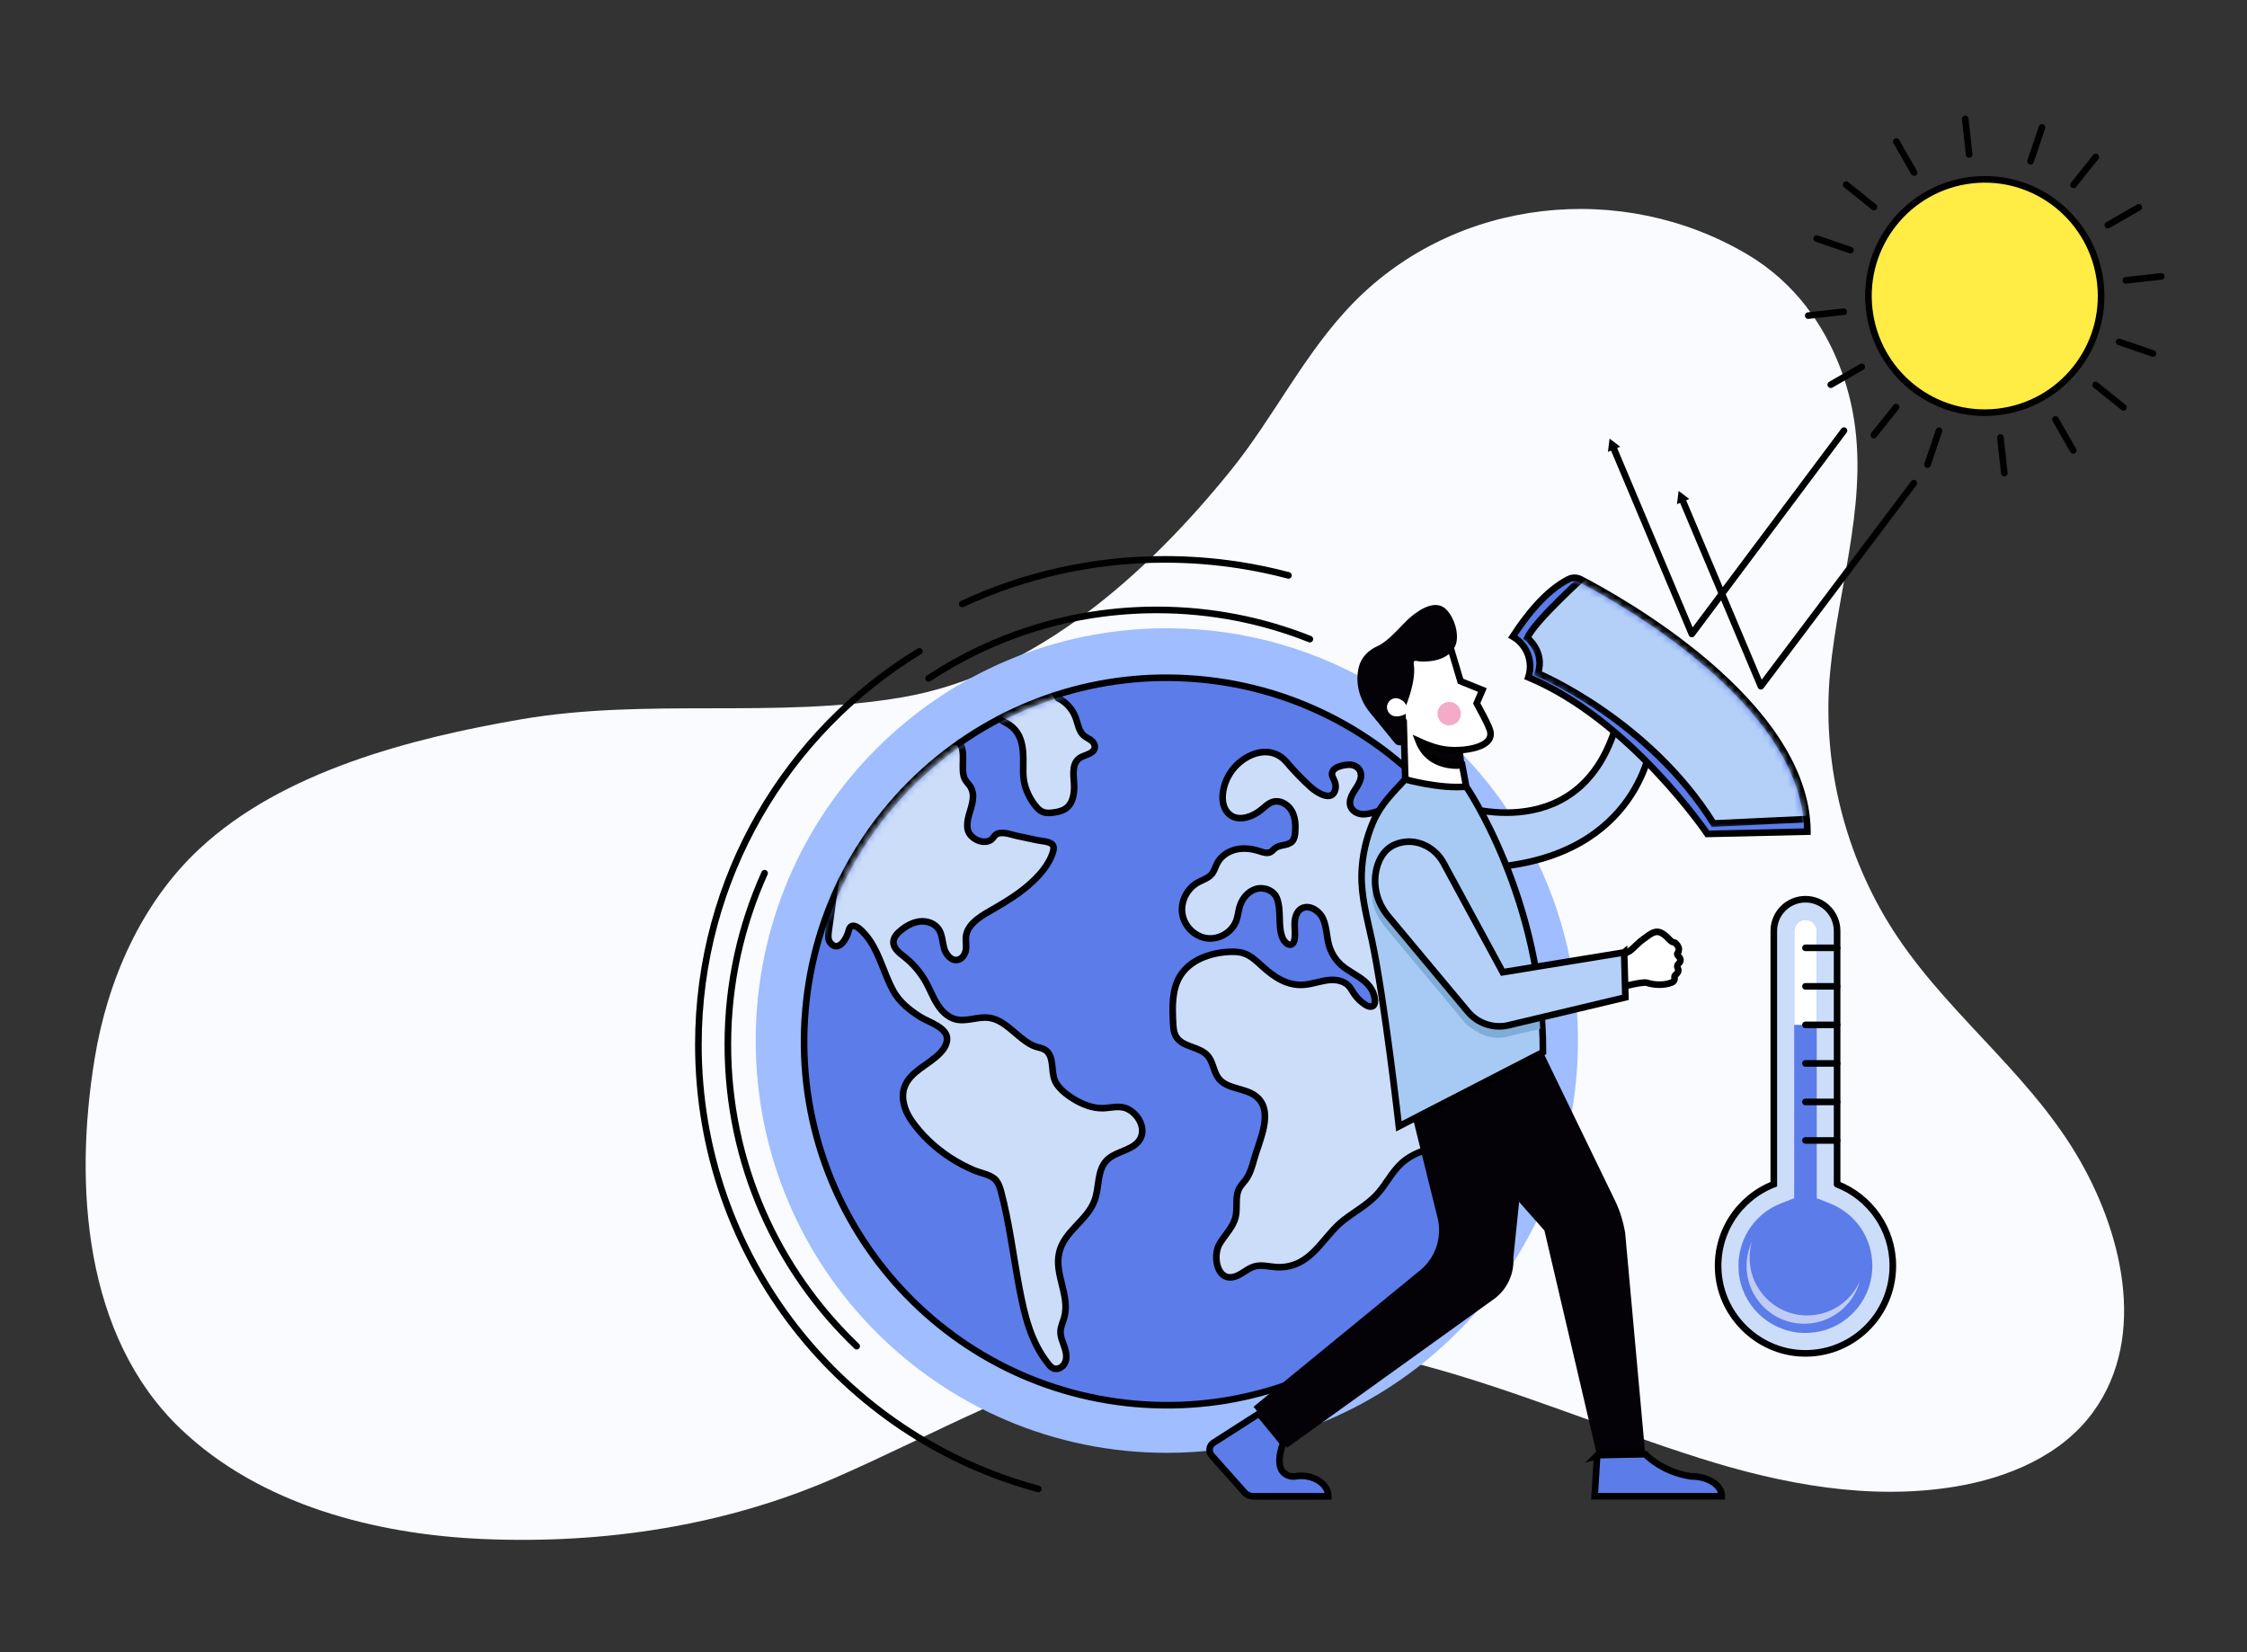 <svg width="340" height="250" viewBox="0 0 340 250" fill="none" xmlns="http://www.w3.org/2000/svg">
<rect x="0" y="0" width="340" height="250" fill="#333333" stroke="none"/>
<path d="M273.41 46.51C270.987 43.364 268.003 40.634 264.459 38.53C245.443 27.233 220.44 29.896 204.883 45.714C197.442 53.277 192.824 63.049 186.181 71.247C173.713 86.667 156.778 102.04 136.518 105.508C117.388 108.788 97.954 105.556 78.824 108.845C62.241 111.697 42.712 116.711 30.14 128.473C21.33 136.709 16.246 148.366 14.307 160.26C11.209 179.244 12.644 202.17 27.327 216.197C39.396 227.731 56.919 232.195 73.208 232.878C91.34 233.636 109.671 230.906 126.349 223.618C141.326 217.088 155.999 208.577 172.022 204.862C203.144 197.64 228.527 211.572 257.312 220.671C269.723 224.594 282.914 227.059 295.762 224.954C303.821 223.637 311.965 220.225 316.745 213.619C325.136 202.028 320.917 185.878 314.131 174.591C306.263 161.502 293.548 152.517 285.651 139.486C278.837 128.245 275.691 114.825 276.917 101.746C278.181 88.221 283.151 74.63 280.063 60.992C278.884 55.779 276.661 50.766 273.391 46.51H273.41Z" fill="#F9FBFF"/>
<path d="M238.769 157.448C238.769 189.12 215.235 215.273 184.75 219.299C182.069 219.65 179.334 219.833 176.559 219.833C142.201 219.833 114.35 191.903 114.35 157.448C114.35 122.993 142.201 95.062 176.559 95.062C188.555 95.062 199.763 98.467 209.26 104.37C226.968 115.367 238.769 135.029 238.769 157.448Z" fill="#9FBDFF"/>
<path d="M115.69 132.125C112.12 140.041 110.133 148.822 110.133 158.076C110.133 176.023 117.616 192.22 129.626 203.696" stroke="black" stroke-linecap="round" stroke-linejoin="round"/>
<path d="M198.2 96.704C191.033 93.854 183.22 92.287 175.043 92.287C168.55 92.287 162.286 93.273 156.399 95.11C150.714 96.88 145.373 99.433 140.51 102.648" stroke="black" stroke-linecap="round" stroke-linejoin="round"/>
<path d="M139.116 98.548C119.071 110.747 105.674 132.841 105.674 158.069C105.674 190.268 127.49 217.361 157.107 225.291" stroke="black" stroke-linecap="round" stroke-linejoin="round"/>
<path d="M194.961 87.065C192.496 86.41 189.976 85.883 187.417 85.492C183.78 84.931 180.055 84.64 176.263 84.64C165.318 84.64 154.931 87.052 145.609 91.381" stroke="black" stroke-linecap="round" stroke-linejoin="round"/>
<path d="M231.226 162.356C233.852 132.075 211.501 105.393 181.305 102.759C151.109 100.126 124.502 122.539 121.876 152.82C119.25 183.102 141.6 209.784 171.796 212.418C201.992 215.051 228.6 192.638 231.226 162.356Z" fill="#5B7CE9" stroke="black" stroke-miterlimit="10"/>
<mask id="mask0_195_4641" style="mask-type:luminance" maskUnits="userSpaceOnUse" x="121" y="102" width="111" height="111">
<path d="M231.03 158.049C231.252 127.826 207.001 103.146 176.862 102.926C146.724 102.706 122.112 127.028 121.89 157.251C121.668 187.474 145.92 212.153 176.058 212.374C206.197 212.594 230.808 188.272 231.03 158.049Z" fill="white"/>
</mask>
<g mask="url(#mask0_195_4641)">
<path d="M126.654 131.645C126.236 134.719 125.818 137.792 125.394 140.865C125.313 141.48 125.246 142.169 125.637 142.655C126.856 144.175 128.129 142.014 128.378 140.94C128.897 138.677 131.106 141.541 131.651 142.358C133.194 144.675 133.814 147.451 135.14 149.883C136.097 151.632 137.626 152.848 139.283 153.888C140.488 154.645 143.331 155.475 143.304 157.205C143.29 158.029 142.799 158.778 142.22 159.373C140.468 161.163 137.7 162.129 136.858 164.493C136.272 166.148 136.872 168.025 137.862 169.471C139.418 171.74 141.465 173.652 143.762 175.151C144.914 175.901 146.133 176.55 147.392 177.083C148.403 177.516 150.06 177.745 150.753 178.644C151.104 179.096 151.292 179.657 151.447 180.211C152.714 184.925 153.313 189.957 154.216 194.76C155.004 198.914 155.92 202.98 158.614 206.364C158.829 206.634 159.058 206.905 159.375 207.04C160.028 207.323 160.823 206.878 161.133 206.236C161.443 205.594 161.369 204.831 161.167 204.142C160.911 203.237 160.412 202.359 160.473 201.393C160.513 200.677 160.85 200.022 161.039 199.333C161.928 196.057 159.55 192.909 160.244 189.64C160.951 186.296 164.501 184.736 165.632 181.622C166.36 179.623 165.969 177.124 167.444 175.59C168.859 174.118 171.512 174.125 172.516 172.348C173.425 170.741 172.274 168.599 170.617 167.789C169.418 167.208 168.131 167.647 166.885 167.681C165.349 167.721 163.854 167.127 162.554 166.357C161.571 165.769 160.635 165.053 159.961 164.128C158.877 162.635 159.604 160.562 158.58 159.251C158.028 158.549 157.159 158.569 156.405 158.252C155.596 157.914 154.896 157.353 154.222 156.806C152.842 155.685 151.488 154.246 149.629 154.003C147.945 153.787 146.22 154.651 144.577 154.226C143.398 153.922 142.475 152.983 141.822 151.95C141.169 150.916 140.738 149.761 140.152 148.694C139.323 147.188 138.192 145.843 136.845 144.783C136.083 144.189 135.167 143.506 135.188 142.54C135.201 141.824 135.74 141.244 136.292 140.791C137.127 140.109 138.104 139.548 139.175 139.427C140.246 139.305 141.418 139.697 142.024 140.588C142.583 141.412 142.583 142.486 142.846 143.452C143.109 144.418 143.917 145.425 144.894 145.242C145.513 145.121 145.965 144.533 146.113 143.912C146.308 143.094 146.039 142.291 146.2 141.466C146.584 139.548 148.854 138.38 150.403 137.488C152.161 136.468 153.906 135.401 155.462 134.084C157.085 132.706 158.762 130.909 159.355 128.808C159.449 128.484 159.49 128.106 159.281 127.843C158.85 127.289 157.556 127.268 156.937 127.133C155.899 126.91 154.862 126.694 153.825 126.471C152.801 126.255 151.084 125.505 150.356 126.654C149.413 128.14 146.739 127.086 146.423 125.505C146.274 124.769 146.423 123.999 146.625 123.276C147.022 121.871 147.689 120.271 146.759 118.92C146.517 118.569 146.194 118.271 145.998 117.893C145.237 116.414 146.274 113.719 145.129 112.354L137.208 110.699L126.647 131.659L126.654 131.645Z" fill="#CCDDFA" stroke="black" stroke-miterlimit="10"/>
<path d="M219.812 122.588C218.889 123 217.865 123.412 216.861 123.027C215.959 122.675 215.386 121.818 214.389 121.561C212.49 121.068 209.991 122.317 208.166 122.851C207.486 123.047 206.792 123.25 206.085 123.196C205.088 123.114 204.185 122.412 204.266 121.331C204.313 120.676 204.663 120.082 205.02 119.521C205.377 118.967 205.761 118.407 205.896 117.758C206.152 116.515 205.229 115.644 204.017 115.711C202.872 115.772 200.939 116.292 201.733 117.751C202.01 118.258 202.185 118.859 202.057 119.426C201.592 121.453 199.241 119.92 198.359 119.129C197.039 117.94 195.806 116.65 194.654 115.299C192.62 112.915 189.454 113.618 187.319 115.576C186.141 116.657 185.332 118.143 185.076 119.724C184.962 120.426 184.948 121.156 185.157 121.838C185.359 122.52 185.797 123.148 186.417 123.493C187.764 124.236 189.569 123.513 190.687 122.648C191.32 122.162 191.886 121.527 192.654 121.318C193.725 121.027 194.883 121.716 195.442 122.675C196.001 123.641 196.062 124.81 195.981 125.924C195.941 126.424 195.86 126.951 195.523 127.316C194.89 127.998 193.711 127.768 192.97 128.322C192.728 128.505 192.546 128.761 192.277 128.91C191.745 129.207 191.091 128.964 190.512 128.775C189.374 128.403 188.141 128.268 186.976 128.545C185.81 128.829 184.733 129.558 184.18 130.619C183.898 131.159 183.749 131.781 183.359 132.253C182.827 132.895 181.964 133.131 181.244 133.537C179.6 134.449 178.603 136.428 178.9 138.292C179.196 140.156 180.786 141.743 182.652 141.973C184.517 142.203 186.471 141.021 187.09 139.238C187.313 138.596 187.373 137.9 187.555 137.245C187.912 136.009 188.808 134.881 190.034 134.516C191.26 134.151 192.768 134.732 193.22 135.935C193.927 137.833 193.327 139.886 194.014 141.791C194.264 142.473 194.984 143.263 195.55 142.817C195.745 142.662 195.833 142.405 195.873 142.156C196.022 141.352 195.873 140.534 195.9 139.717C195.921 138.9 196.15 138.015 196.81 137.549C197.961 136.745 199.612 137.738 200.191 139.015C200.77 140.298 200.716 141.771 201.12 143.121C201.45 144.229 202.084 145.236 202.939 146.006C204.017 146.972 205.398 147.546 206.495 148.485C207.068 148.978 207.566 149.613 207.822 150.335C208.045 150.957 208.368 152.456 207.236 152.301C206.987 152.267 206.751 152.139 206.543 151.997C205.93 151.598 205.397 151.085 204.973 150.491C204.522 149.862 204.273 149.194 203.579 148.775C202.892 148.363 202.043 148.221 201.255 148.282C199.955 148.376 198.709 148.876 197.409 148.998C194.85 149.241 192.836 147.883 191.024 146.242C190.182 145.479 189.34 144.648 188.269 144.27C187.488 143.993 186.632 143.986 185.804 144.033C183.002 144.216 180.038 145.283 178.57 147.674C177.317 149.714 177.384 152.274 177.499 154.672C177.532 155.442 177.58 156.259 177.997 156.907C178.994 158.495 181.506 158.333 182.739 159.744C183.581 160.704 183.615 162.169 184.396 163.176C185.683 164.831 188.309 164.574 189.98 165.83C192.91 168.032 190.512 172.646 189.764 175.401C189.468 176.496 189.151 177.61 188.485 178.522C188.175 178.941 187.791 179.312 187.542 179.765C186.828 181.055 187.299 182.683 186.962 184.122C186.605 185.662 185.373 186.817 184.558 188.168C183.399 190.093 184.187 194.334 187.191 193.038C188.114 192.639 188.882 191.883 189.852 191.619C190.916 191.329 192.034 191.666 193.139 191.734C194.405 191.815 195.692 191.531 196.803 190.923C199.437 189.478 200.918 186.499 203.283 184.648C204.913 183.372 206.866 182.311 208.28 180.805C209.675 179.326 210.537 177.421 212.039 176.036C213.642 174.557 215.743 173.875 217.845 173.503C219.657 173.179 222.324 173.584 223.961 172.747C225.173 172.119 225.57 170.444 225.079 169.16C224.594 167.877 223.435 166.965 222.203 166.371C220.97 165.776 219.636 165.432 218.377 164.898C216.094 163.932 213.911 162.271 212.369 160.285C211.574 159.258 210.914 158.083 210.658 156.799C210.543 156.239 210.362 154.145 211.419 154.381C212.039 154.523 212.248 155.259 212.773 155.563C213.251 155.84 213.81 155.692 214.282 155.462C214.666 155.266 215.023 155.016 215.42 154.841C216.053 154.564 217.104 154.402 217.69 154.841C218.39 155.367 218.37 156.59 218.384 157.374C218.404 158.38 218.33 159.413 218.64 160.386C219.219 162.196 221.091 163.534 222.688 164.412C224.25 165.276 225.995 165.81 227.773 165.952C229.679 166.107 231.646 165.783 233.532 165.513L230.487 127.572L219.845 122.554L219.812 122.588Z" fill="#CCDDFA" stroke="black" stroke-miterlimit="10"/>
<path d="M160.103 105.64C161.329 106.242 162.306 107.336 162.771 108.619C163.107 109.538 163.229 110.605 163.949 111.26C164.367 111.638 164.939 111.814 165.33 112.226C165.579 112.489 165.728 112.875 165.633 113.219C165.377 114.158 163.943 114.232 163.289 114.752C162.016 115.759 162.542 117.657 162.535 119.068C162.528 120.514 162.191 122.034 160.73 122.628C160.171 122.851 159.571 122.939 158.972 122.993C158.069 123.067 157.463 122.837 156.87 122.155C156.015 121.176 155.395 119.987 155.058 118.731C154.701 117.393 154.863 116.015 154.836 114.644C154.809 113.334 154.641 111.969 153.927 110.875C153.516 110.247 152.943 109.747 152.283 109.403C151.67 109.085 151.01 108.761 150.916 107.971L158.291 102.824L160.103 105.64Z" fill="#CCDDFA" stroke="black" stroke-miterlimit="10"/>
</g>
<path d="M196.845 223.305C196.623 223.305 196.333 223.338 196.057 223.386C195.06 223.548 194.043 223.007 193.746 222.041C193.262 220.461 194.178 218.347 194.178 218.347L190.52 213.889L183.596 218.32C182.949 218.752 182.828 219.657 183.347 220.245L188.291 225.797C188.641 226.189 189.146 226.418 189.671 226.418H200.994C200.994 224.703 199.135 223.311 196.845 223.311V223.305Z" fill="#5B7CE9" stroke="black" stroke-miterlimit="10"/>
<path d="M246.657 143.864C246.745 143.79 246.832 143.716 246.92 143.641C247.499 143.135 248.011 142.547 248.644 142.115C249.217 141.73 249.749 141.203 250.436 141.034C251.089 140.879 251.642 141.264 252.113 141.676C252.342 141.879 252.537 142.122 252.773 142.324C252.867 142.405 252.962 142.48 253.069 142.534C253.123 142.561 253.184 142.581 253.245 142.588C253.346 142.601 253.413 142.628 253.494 142.689C253.548 142.73 253.595 142.777 253.642 142.831C253.77 142.959 253.878 143.115 253.952 143.277C253.972 143.324 254.006 143.385 254.012 143.439C254.012 143.439 254.107 143.871 253.858 144.202C253.804 144.27 253.77 144.31 253.783 144.378C253.817 144.513 253.925 144.621 254.012 144.729C254.161 144.898 254.322 145.134 254.275 145.371C254.235 145.553 254.093 145.729 253.959 145.85C253.804 145.992 253.73 146.269 253.851 146.458C253.851 146.458 254.006 146.708 253.938 146.958C253.938 146.958 253.898 147.215 253.467 147.573C253.305 147.708 253.406 147.985 253.379 148.16C253.346 148.376 253.197 148.566 253.002 148.647C251.844 149.133 250.369 149.072 249.19 148.707C248.334 148.444 243.586 149.835 243.586 149.835C243.229 149.086 243.438 145.337 243.438 145.337C243.411 145.276 246.287 144.155 246.644 143.864H246.657Z" fill="white" stroke="black" stroke-miterlimit="10"/>
<path d="M248.947 220.042L241.659 220.231L233.691 186.195L227.103 178.738L223.17 162.757L233.098 158.414L244.333 181.582C245.101 183.155 245.626 184.837 245.909 186.573L248.947 220.049V220.042Z" fill="#050207"/>
<path d="M232.339 157.9L228.991 190.322C229.139 192.74 228.062 195.064 226.129 196.509L194.754 219.056L189.676 212.862L215.015 192.105C217.265 190.18 218.235 187.141 217.521 184.263L212.577 164.31L232.339 157.9Z" fill="#050207"/>
<path d="M241.661 220.231C241.958 220.137 248.949 220.042 248.949 220.042C248.949 220.042 251.435 222.73 255.9 223.399C255.927 223.399 255.954 223.399 255.981 223.399C258.494 223.399 260.535 224.743 260.535 226.405H241.291L241.668 220.224L241.661 220.231Z" fill="#5B7CE9" stroke="black" stroke-miterlimit="10"/>
<path d="M221.261 113.476C220.433 113.543 219.604 113.55 218.776 113.442C217.482 113.28 215.899 112.726 214.66 112.152C216.351 116.495 221.598 115.819 221.598 115.819L221.335 113.476C221.335 113.476 221.281 113.476 221.254 113.476H221.261Z" fill="#050207"/>
<path d="M221.26 113.475C221.26 113.475 221.314 113.475 221.341 113.475L221.355 113.043L221.26 113.482V113.475Z" fill="#EAACA1"/>
<path d="M221.59 113.442C223.173 113.273 226.285 112.584 225.389 110.301C224.871 108.97 224.096 107.694 223.443 106.424L224.305 104.411L220.998 103.073L219.179 96.967L213.514 99.743L211.211 107.396L212.39 109.139L212.646 118.359L222.021 119.913L221.254 115.792C221.159 115.806 216.35 116.488 214.66 112.145C215.899 112.719 217.482 113.28 218.775 113.435C219.597 113.536 220.432 113.536 221.26 113.469H221.341C221.422 113.455 221.51 113.448 221.59 113.442Z" fill="white" stroke="black" stroke-miterlimit="10"/>
<path d="M220.68 121.831C220.68 121.831 239.768 128.707 244.86 108.612L249.892 112.3C249.892 112.3 248.167 129.45 225.994 131.22L220.68 121.831Z" fill="#B4D0F9" stroke="black" stroke-miterlimit="10"/>
<path d="M219.028 92.421C217.506 90.584 215.087 92.023 213.639 93.205C212.582 94.07 211.72 95.137 210.73 96.062C210.022 96.717 209.248 97.413 208.372 97.798C207.012 98.392 205.941 99.521 205.597 100.966C205.557 101.121 205.53 101.283 205.496 101.452C205.119 103.702 205.813 105.991 207.247 107.761L211.12 112.516C211.403 112.861 212.474 112.874 212.824 112.57L212.723 108.916L212.71 108.004C212.218 108.328 211.194 108.477 210.682 108.247C210.002 107.937 209.699 107.133 210.002 106.451C210.312 105.769 211.114 105.465 211.794 105.769C212.184 105.944 212.568 106.316 212.77 106.728C213.316 105.329 214.488 101.898 213.754 99.797C213.808 99.953 214.596 100.054 214.751 100.074C215.094 100.122 215.458 100.101 215.808 100.088C216.563 100.054 217.324 99.939 218.038 99.662C219.068 99.257 220.079 98.426 220.348 97.312C220.732 95.698 220.079 93.685 219.035 92.421H219.028Z" fill="#050207"/>
<path d="M212.775 106.734C212.573 106.322 212.189 105.951 211.799 105.775C211.118 105.465 210.317 105.775 210.007 106.458C209.697 107.14 210.007 107.943 210.687 108.254C211.193 108.484 211.981 108.423 212.472 108.099C212.641 107.984 212.775 107.842 212.856 107.667C212.984 107.376 212.93 107.045 212.775 106.734Z" fill="white"/>
<path d="M221.853 119.021C221.853 119.021 233.525 136.036 233.471 159.204L211.668 170.43C211.668 170.43 209.493 151.206 207.607 142.358C206.893 139.008 205.93 135.657 206.031 132.206C206.112 129.531 206.698 126.877 207.755 124.418C208.934 121.682 210.658 120.061 212.625 117.927C212.625 117.927 217.865 119.406 221.846 119.028L221.853 119.021Z" fill="#A6CAF4" stroke="black" stroke-miterlimit="10"/>
<path d="M219.279 109.767C220.258 109.767 221.051 108.972 221.051 107.991C221.051 107.01 220.258 106.214 219.279 106.214C218.301 106.214 217.508 107.01 217.508 107.991C217.508 108.972 218.301 109.767 219.279 109.767Z" fill="#F4ABC7"/>
<path d="M221.892 153.246C223.347 154.989 225.623 155.799 227.846 155.374L232.972 154.361C233.026 154.935 233.006 155.097 233.046 155.685L227.779 156.921C225.556 157.346 223.731 156.461 221.899 155.023L209.869 140.608C208.414 138.866 207.229 136.731 207.788 134.577C207.976 136.198 208.805 137.549 209.876 138.832L221.905 153.246H221.892Z" fill="#80ACD8"/>
<path d="M245.747 144.114L227.386 147.113L218.435 130.592C217.202 128.322 214.663 126.951 212.137 127.458C210.541 127.775 209.005 128.788 208.331 131.294C207.638 133.861 208.352 136.61 210.056 138.643L222.085 153.057C223.54 154.8 225.817 155.611 228.04 155.185L245.943 150.916L245.754 144.108L245.747 144.114Z" fill="#B4D0F9" stroke="black" stroke-miterlimit="10"/>
<path d="M237.351 87.639C233.922 89.348 230.911 93.212 228.904 96.319C230.467 97.224 231.518 98.913 231.518 100.845C231.518 101.419 231.423 101.966 231.255 102.486C246.626 108.855 258.345 126.181 258.345 126.181L273.487 125.836C273.352 106.235 244.544 90.436 239.169 87.653C238.604 87.356 237.923 87.349 237.351 87.633V87.639Z" fill="#5B7CE9" stroke="black" stroke-miterlimit="10"/>
<mask id="mask1_195_4641" style="mask-type:luminance" maskUnits="userSpaceOnUse" x="229" y="87" width="45" height="39">
<mask id="mask2_195_4641" style="mask-type:luminance" maskUnits="userSpaceOnUse" x="229" y="87" width="45" height="39">
<path d="M229.414 96.204C230.95 97.237 231.886 98.98 231.886 100.844C231.886 101.324 231.825 101.81 231.697 102.276C246.058 108.376 257.299 124.046 258.539 125.809L273.128 125.478C272.623 105.174 240.676 88.794 238.298 87.606C234.728 88.997 231.536 92.969 229.414 96.204Z" fill="white"/>
</mask>
<g mask="url(#mask2_195_4641)">
<path d="M273.128 125.478L258.539 125.809C257.299 124.04 246.058 108.376 231.697 102.276C231.825 101.804 231.886 101.324 231.886 100.844C231.886 98.98 230.95 97.237 229.414 96.204C231.536 92.975 234.728 88.997 238.298 87.606C240.676 88.794 272.623 105.174 273.128 125.478Z" fill="white"/>
</g>
</mask>
<g mask="url(#mask1_195_4641)">
<path d="M274.24 123.898L259.28 124.6C249.446 108.862 232.709 101.885 232.709 101.885C233.793 98.595 231.105 96.522 231.105 96.522C232.197 93.928 240.273 86.721 240.273 86.721C240.273 86.721 272.192 103.479 274.233 123.898H274.24Z" fill="#B4D0F9" stroke="black" stroke-miterlimit="10"/>
</g>
<path d="M279.019 65.16L255.997 95.927L244.115 67.707" stroke="black" stroke-linecap="round" stroke-linejoin="round"/>
<path d="M245.16 67.592L243.55 66.369L243.301 68.375L245.16 67.592Z" fill="black"/>
<path d="M289.594 73.103L266.444 103.837L254.562 75.623" stroke="black" stroke-linecap="round" stroke-linejoin="round"/>
<path d="M255.607 75.501L253.997 74.279L253.748 76.285L255.607 75.501Z" fill="black"/>
<path d="M297.96 23.383L297.367 18" stroke="black" stroke-linecap="round" stroke-linejoin="round"/>
<path d="M303.28 71.577L302.688 66.194" stroke="black" stroke-linecap="round" stroke-linejoin="round"/>
<path d="M321.67 42.418L327.038 41.823" stroke="black" stroke-linecap="round" stroke-linejoin="round"/>
<path d="M273.611 47.754L278.98 47.159" stroke="black" stroke-linecap="round" stroke-linejoin="round"/>
<path d="M283.56 31.327L279.344 27.943" stroke="black" stroke-linecap="round" stroke-linejoin="round"/>
<path d="M321.306 61.634L317.09 58.25" stroke="black" stroke-linecap="round" stroke-linejoin="round"/>
<path d="M313.748 27.976L317.123 23.748" stroke="black" stroke-linecap="round" stroke-linejoin="round"/>
<path d="M283.525 65.829L286.9 61.601" stroke="black" stroke-linecap="round" stroke-linejoin="round"/>
<path d="M279.99 37.845L274.885 36.096" stroke="black" stroke-linecap="round" stroke-linejoin="round"/>
<path d="M325.765 53.482L320.652 51.732" stroke="black" stroke-linecap="round" stroke-linejoin="round"/>
<path d="M307.248 24.403L308.986 19.277" stroke="black" stroke-linecap="round" stroke-linejoin="round"/>
<path d="M291.654 70.3L293.399 65.174" stroke="black" stroke-linecap="round" stroke-linejoin="round"/>
<path d="M289.628 26.112L286.934 21.418" stroke="black" stroke-linecap="round" stroke-linejoin="round"/>
<path d="M313.707 68.159L311.02 63.465" stroke="black" stroke-linecap="round" stroke-linejoin="round"/>
<path d="M318.949 34.062L323.63 31.367" stroke="black" stroke-linecap="round" stroke-linejoin="round"/>
<path d="M277.02 58.21L281.701 55.515" stroke="black" stroke-linecap="round" stroke-linejoin="round"/>
<path d="M298.385 27.247C288.726 28.321 281.754 37.041 282.825 46.734C283.896 56.42 292.592 63.411 302.257 62.337C311.916 61.263 318.888 52.543 317.817 42.85C316.746 33.164 308.05 26.173 298.385 27.247Z" fill="#FFEC44" stroke="black" stroke-miterlimit="10"/>
<path d="M277.977 179.184V140.865C277.977 138.211 275.835 136.063 273.188 136.063C270.54 136.063 268.399 138.211 268.399 140.865V179.184C263.145 181.237 259.514 186.546 260.02 192.652C260.558 199.171 265.954 204.419 272.474 204.763C280.098 205.169 286.409 199.089 286.409 191.531C286.409 185.911 282.914 181.116 277.983 179.191L277.977 179.184Z" fill="#CCDDFA" stroke="black" stroke-miterlimit="10"/>
<path d="M276.855 182.075L274.889 181.305V140.872C274.889 139.926 274.128 139.163 273.185 139.163C272.242 139.163 271.48 139.926 271.48 140.872V181.305L269.514 182.075C265.297 183.723 262.717 187.87 263.088 192.402C263.499 197.421 267.601 201.406 272.626 201.676C275.454 201.818 278.122 200.839 280.149 198.9C282.183 196.962 283.308 194.348 283.308 191.531C283.308 187.316 280.776 183.608 276.849 182.075H276.855Z" fill="#CCDDFA"/>
<path d="M276.855 182.075L274.889 181.305V140.872C274.889 139.926 274.128 139.163 273.185 139.163C272.242 139.163 271.48 139.926 271.48 140.872V181.305L269.514 182.075C265.297 183.723 262.717 187.87 263.088 192.402C263.499 197.421 267.601 201.406 272.626 201.676C275.454 201.818 278.122 200.839 280.149 198.9C282.183 196.962 283.308 194.348 283.308 191.531C283.308 187.316 280.776 183.608 276.849 182.075H276.855Z" fill="#5B7CE9"/>
<path d="M280.156 198.9C278.122 200.832 275.455 201.818 272.633 201.676C267.608 201.413 263.506 197.421 263.095 192.402C262.718 187.87 265.304 183.723 269.521 182.075L271.487 181.305V140.872C271.487 139.926 272.249 139.163 273.192 139.163C274.135 139.163 274.896 139.926 274.896 140.872V181.305L276.862 182.075C280.789 183.608 283.322 187.316 283.322 191.531C283.322 194.348 282.197 196.962 280.163 198.9H280.156Z" fill="white"/>
<path d="M276.857 182.075L274.891 181.305V155.077H271.482V181.305L269.516 182.075C265.299 183.723 262.719 187.87 263.09 192.402C263.501 197.421 267.603 201.406 272.627 201.676C275.456 201.818 278.124 200.839 280.151 198.9C282.185 196.962 283.31 194.348 283.31 191.531C283.31 187.316 280.777 183.608 276.851 182.075H276.857Z" fill="#5B7CE9"/>
<path d="M273.188 143.418H277.976" stroke="black" stroke-linecap="round" stroke-linejoin="round"/>
<path d="M273.188 149.248H277.976" stroke="black" stroke-linecap="round" stroke-linejoin="round"/>
<path d="M273.188 155.077H277.976" stroke="black" stroke-linecap="round" stroke-linejoin="round"/>
<path d="M273.188 160.906H277.976" stroke="black" stroke-linecap="round" stroke-linejoin="round"/>
<path d="M273.188 166.735H277.976" stroke="black" stroke-linecap="round" stroke-linejoin="round"/>
<path d="M273.188 172.564H277.976" stroke="black" stroke-linecap="round" stroke-linejoin="round"/>
<path d="M282.761 193.734C284.01 188.43 280.734 183.115 275.444 181.863C270.155 180.611 264.855 183.896 263.606 189.201C262.358 194.505 265.634 199.82 270.923 201.072C276.213 202.324 281.513 199.039 282.761 193.734Z" fill="#5B7CE9"/>
<g opacity="0.63">
<path d="M273.465 199.042C268.642 199.042 264.735 195.125 264.735 190.288C264.735 189.471 264.857 188.681 265.065 187.931C264.567 189.032 264.277 190.255 264.277 191.545C264.277 196.381 268.184 200.299 273.007 200.299C277.014 200.299 280.382 197.59 281.406 193.902C280.032 196.935 276.994 199.042 273.458 199.042H273.465Z" fill="#FAFBFC"/>
</g>
</svg>
